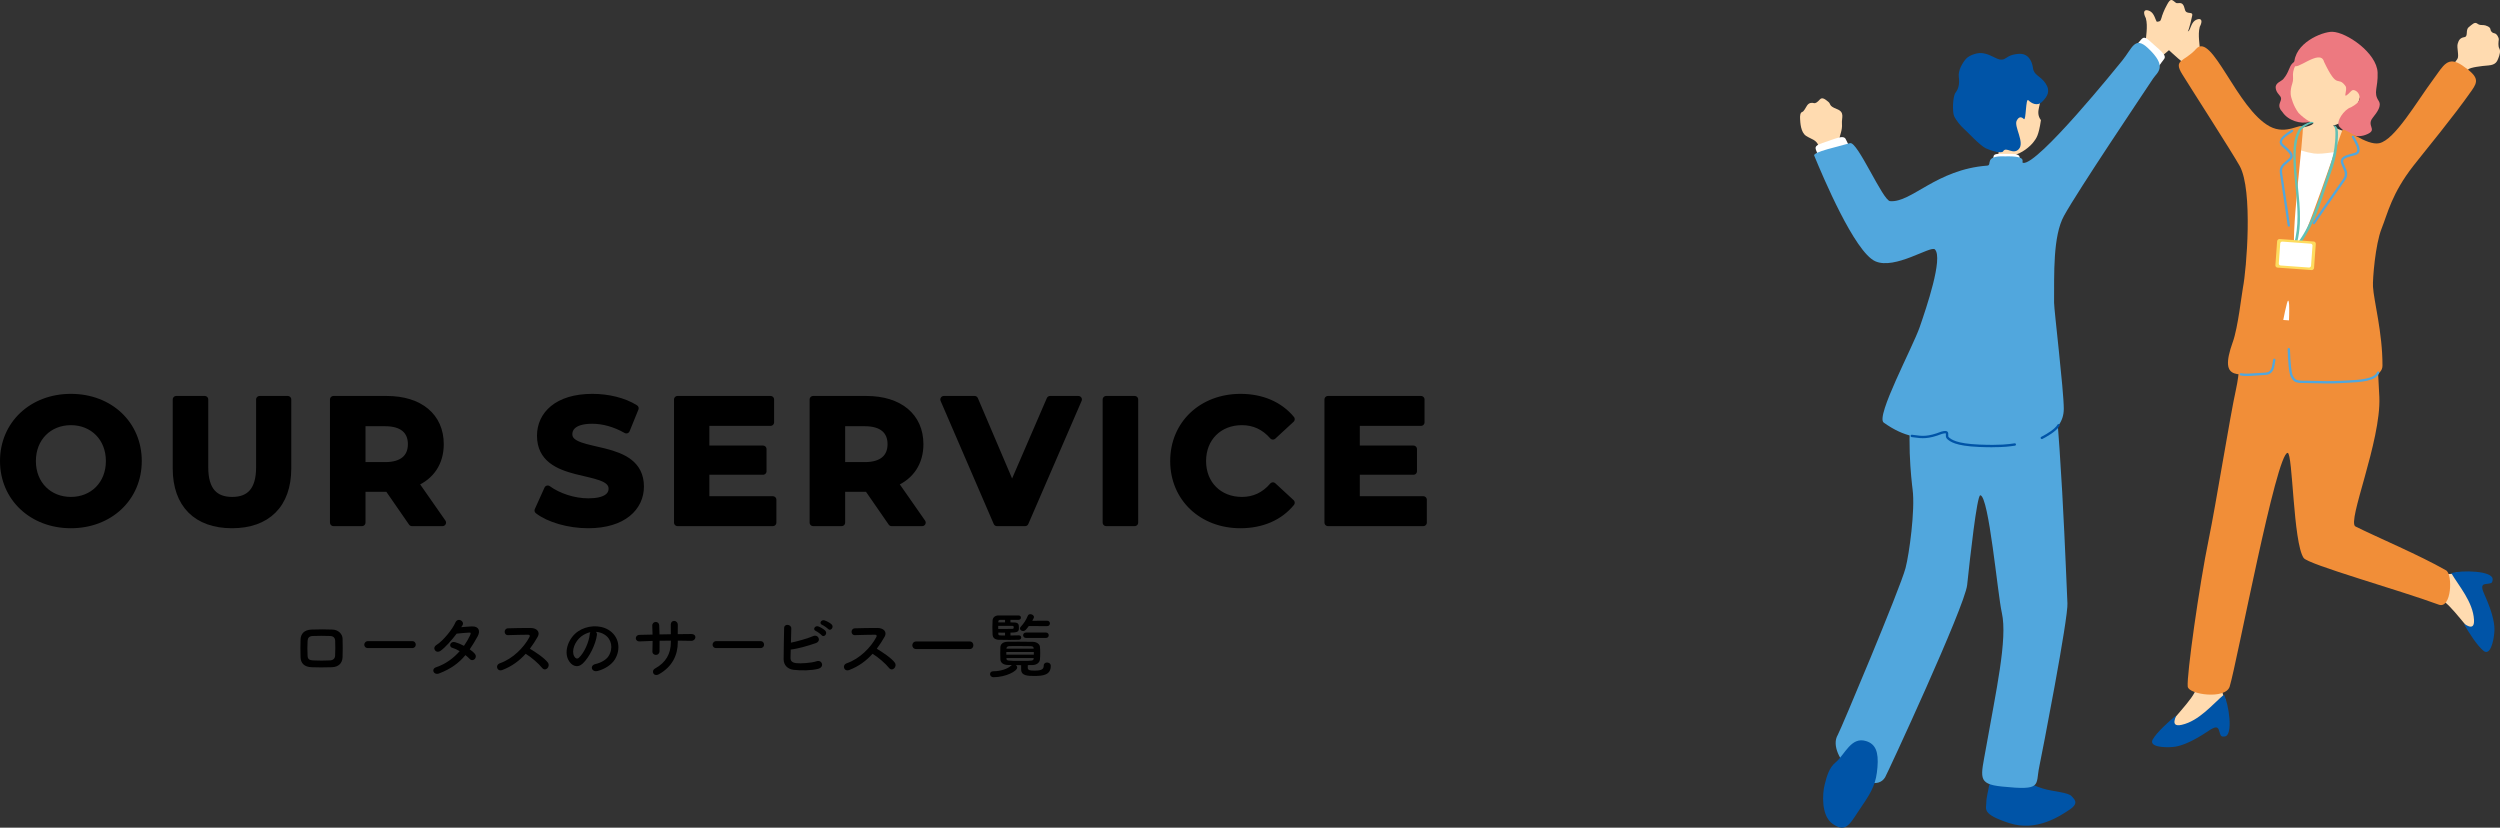 <?xml version="1.0" encoding="UTF-8"?><svg id="a" xmlns="http://www.w3.org/2000/svg" viewBox="0 0 710.67 235.28"><rect x="0" y="0" width="710.67" height="235.28" fill="#333333" stroke="none"/><defs><style>.b{fill:#0054a7;}.c{fill:#ed7980;}.d{fill:#fff;}.e{fill:#ffdbb0;}.f{fill:#fedc5e;}.g{fill:#f18e38;}.h{fill:#62c0b4;}.i{fill:#51a7dd;}.j{stroke:#000;stroke-linecap:round;stroke-linejoin:round;stroke-width:2px;}</style></defs><g><path class="j" d="M1,131.06c0-10.4,8.1-18.1,19.15-18.1s19.15,7.65,19.15,18.1-8.15,18.1-19.15,18.1S1,141.46,1,131.06Zm30.1,0c0-6.65-4.7-11.2-10.95-11.2s-10.95,4.55-10.95,11.2,4.7,11.2,10.95,11.2,10.95-4.55,10.95-11.2Z"/><path class="j" d="M50.1,133.16v-19.6h8.1v19.3c0,6.65,2.9,9.4,7.8,9.4s7.8-2.75,7.8-9.4v-19.3h8v19.6c0,10.3-5.9,16-15.85,16s-15.85-5.7-15.85-16Z"/><path class="j" d="M117.1,148.56l-6.75-9.75h-7.45v9.75h-8.1v-35h15.15c9.35,0,15.2,4.85,15.2,12.7,0,5.25-2.65,9.1-7.2,11.05l7.85,11.25h-8.7Zm-7.6-28.4h-6.6v12.2h6.6c4.95,0,7.45-2.3,7.45-6.1s-2.5-6.1-7.45-6.1Z"/><path class="j" d="M152.95,145.11l2.75-6.1c2.95,2.15,7.35,3.65,11.55,3.65,4.8,0,6.75-1.6,6.75-3.75,0-6.55-20.35-2.05-20.35-15.05,0-5.95,4.8-10.9,14.75-10.9,4.4,0,8.9,1.05,12.15,3.1l-2.5,6.15c-3.25-1.85-6.6-2.75-9.7-2.75-4.8,0-6.65,1.8-6.65,4,0,6.45,20.35,2,20.35,14.85,0,5.85-4.85,10.85-14.85,10.85-5.55,0-11.15-1.65-14.25-4.05Z"/><path class="j" d="M219.7,142.06v6.5h-27.1v-35h26.45v6.5h-18.4v7.6h16.25v6.3h-16.25v8.1h19.05Z"/><path class="j" d="M253.45,148.56l-6.75-9.75h-7.45v9.75h-8.1v-35h15.15c9.35,0,15.2,4.85,15.2,12.7,0,5.25-2.65,9.1-7.2,11.05l7.85,11.25h-8.7Zm-7.6-28.4h-6.6v12.2h6.6c4.95,0,7.45-2.3,7.45-6.1s-2.5-6.1-7.45-6.1Z"/><path class="j" d="M306.55,113.56l-15.15,35h-8l-15.1-35h8.75l10.65,25,10.8-25h8.05Z"/><path class="j" d="M314.45,113.56h8.1v35h-8.1v-35Z"/><path class="j" d="M333.65,131.06c0-10.55,8.1-18.1,19-18.1,6.05,0,11.1,2.2,14.4,6.2l-5.2,4.8c-2.35-2.7-5.3-4.1-8.8-4.1-6.55,0-11.2,4.6-11.2,11.2s4.65,11.2,11.2,11.2c3.5,0,6.45-1.4,8.8-4.15l5.2,4.8c-3.3,4.05-8.35,6.25-14.45,6.25-10.85,0-18.95-7.55-18.95-18.1Z"/><path class="j" d="M404.6,142.06v6.5h-27.1v-35h26.45v6.5h-18.4v7.6h16.25v6.3h-16.25v8.1h19.05Z"/></g><g><path d="M94.36,189.67c-2.48,.08-3.86,.06-5.8,0-2.04-.08-3.06-1.12-3.12-2.8-.06-1.98-.06-3.42,0-5.14,.06-1.48,.96-2.66,3.06-2.76,2.24-.1,4.1-.06,6.04,0,1.66,.06,2.8,1.28,2.84,2.54,.06,1.82,.06,3.6,0,5.32-.06,1.68-1.14,2.78-3.02,2.84Zm.92-7.48c-.04-.86-.46-1.36-1.48-1.4-1.72-.06-3.3-.06-4.86,0-1.12,.04-1.46,.6-1.5,1.42-.08,1.3-.08,2.86,0,4.22,.04,.88,.44,1.26,1.54,1.3,1.82,.06,3.02,.1,4.84,0,.84-.04,1.4-.5,1.44-1.34,.06-1.32,.08-2.86,.02-4.2Z"/><path d="M104.61,184.23c-.72,0-1.06-.48-1.06-.96s.38-1.02,1.06-1.02h12.56c.68,0,1.02,.5,1.02,1s-.34,.98-1.02,.98h-12.56Z"/><path d="M124.85,191.43c-1.6,.62-2.38-1.26-.86-1.76,2.76-.92,4.98-2.64,6.68-4.56-.72-.44-1.46-.78-2.1-.96-1.12-.3-.6-2,.8-1.6,.74,.2,1.64,.58,2.52,1.04,.68-.96,1.24-1.94,1.68-2.86,.38-.82,.3-.92-.22-.9-.8,.02-2.86,.22-3.54,.3-1.4,1.84-3.24,3.94-4.58,4.88-1.34,.92-2.52-.82-1.16-1.66,1.94-1.2,4.62-4.58,5.34-6.3,.7-1.7,2.76-.46,2.06,.7-.1,.16-.22,.34-.36,.54,.98-.08,2.08-.18,3.04-.22,2.06-.06,2.42,1.38,1.64,2.8-.74,1.34-1.48,2.58-2.26,3.72,.56,.4,1.08,.82,1.44,1.26,.46,.54,.32,1.18-.04,1.52-.36,.34-.96,.44-1.42-.06-.3-.32-.72-.7-1.2-1.08-1.78,2.14-4.02,3.88-7.46,5.2Z"/><path d="M142.77,190.47c-1.46,.54-2.14-1.42-.64-1.94,3.64-1.26,6.8-4.46,8.38-7.44,.18-.34,.1-.66-.34-.66-1.26-.02-4.02,.08-5.78,.12-1.2,.04-1.28-1.88,0-1.94,1.46-.06,4.4-.1,6.42-.1,1.8,0,2.82,1.14,2.04,2.5-.68,1.18-1.4,2.32-2.22,3.4,1.66,1,4.2,2.68,5.12,3.96,.8,1.12-.7,2.68-1.64,1.5-.98-1.22-3.04-3.04-4.68-4.02-1.76,1.96-3.92,3.58-6.66,4.62Z"/><path d="M169.68,180.53c-.32,2.54-2.12,6.32-4.04,8.1-1.54,1.42-3.22,.64-4.1-1.08-1.26-2.48,.08-6.2,2.76-8.06,2.46-1.7,6.12-1.98,8.64-.46,3.1,1.86,3.6,5.54,1.86,8.4-.94,1.54-2.9,2.78-4.88,3.3-1.76,.46-2.38-1.56-.66-1.96,1.52-.34,3.06-1.2,3.72-2.24,1.42-2.24,.88-4.86-1.1-6.12-.78-.5-1.62-.74-2.48-.8,.22,.2,.34,.52,.28,.92Zm-4.44,.38c-1.86,1.44-2.86,4.1-2.02,5.64,.3,.58,.82,.88,1.32,.44,1.5-1.32,2.9-4.5,3.1-6.66,.02-.24,.08-.46,.18-.62-.92,.2-1.82,.62-2.58,1.2Z"/><path d="M192.68,182.49c0,3.82-1.62,7.02-5.3,9.14-1.6,.92-2.4-.92-1.16-1.6,3.1-1.7,4.48-4.24,4.48-7.46v-.46c-1.08,0-2.14,.02-3.2,.04,0,1.14,0,2.2-.02,2.98-.02,.68-.5,1.04-1.02,1.04s-1.04-.36-1-1.02c.04-.82,.06-1.86,.06-2.96-1.26,.04-2.5,.08-3.62,.14-1.56,.08-1.5-1.82-.12-1.86,1.2-.04,2.46-.06,3.72-.08-.02-.94-.04-1.82-.08-2.5-.06-1.36,1.9-1.52,1.98-.08,.04,.66,.06,1.56,.08,2.54,1.08-.02,2.14-.04,3.22-.06,0-1.04,0-2.02-.02-2.58-.08-1.66,2.02-1.56,2-.02-.02,.8-.02,1.68-.02,2.58,1.28-.02,2.56-.04,3.76-.04,1.88-.02,1.46,1.98,.06,1.94-1.24-.04-2.5-.06-3.8-.06v.38Z"/><path d="M203.62,184.23c-.72,0-1.06-.48-1.06-.96s.38-1.02,1.06-1.02h12.56c.68,0,1.02,.5,1.02,1s-.34,.98-1.02,.98h-12.56Z"/><path d="M224.72,186.89c-.04,.98,.4,1.46,1.6,1.62,1.16,.16,4.4-.04,5.82-.54,1.52-.52,2.38,1.64,.42,2.16-1.8,.48-4.86,.54-6.96,.28-1.76-.22-2.82-1.36-2.84-3-.02-2,.12-6.46,.14-8.84,0-1.4,2.06-1.12,2.04,.06-.02,1.08-.06,2.58-.1,4.06,1.58-.3,4.8-1.2,6.3-1.86,1.46-.64,2.46,1.4,.74,2-1.9,.64-4.82,1.56-7.1,1.82-.02,.88-.04,1.68-.06,2.24Zm7.2-7.52c-1.02-.42-.22-1.64,.7-1.3,.54,.2,1.54,.74,1.98,1.22,.78,.84-.38,2.06-1.04,1.28-.26-.32-1.24-1.02-1.64-1.2Zm1.82-1.72c-1.02-.4-.3-1.6,.64-1.3,.54,.18,1.56,.68,2.02,1.14,.8,.8-.32,2.06-1,1.3-.28-.3-1.26-.98-1.66-1.14Z"/><path d="M241.38,190.47c-1.46,.54-2.14-1.42-.64-1.94,3.64-1.26,6.8-4.46,8.38-7.44,.18-.34,.1-.66-.34-.66-1.26-.02-4.02,.08-5.78,.12-1.2,.04-1.28-1.88,0-1.94,1.46-.06,4.4-.1,6.42-.1,1.8,0,2.82,1.14,2.04,2.5-.68,1.18-1.4,2.32-2.22,3.4,1.66,1,4.2,2.68,5.12,3.96,.8,1.12-.7,2.68-1.64,1.5-.98-1.22-3.04-3.04-4.68-4.02-1.76,1.96-3.92,3.58-6.66,4.62Z"/><path d="M260.46,184.51c-.74,0-1.12-.54-1.12-1.08s.38-1.08,1.12-1.08h15.18c.72,0,1.06,.54,1.06,1.06,0,.56-.36,1.1-1.06,1.1h-15.18Z"/><path d="M290.28,189.09c-.52,0-1.02-.02-1.52-.02,.24,.16,.4,.4,.4,.68,0,1.06-3.28,2.74-6.7,2.76-.68,0-1.02-.44-1.02-.88s.3-.82,.94-.82h.1c1.98,0,4.02-.72,4.88-1.54,.1-.1,.2-.16,.3-.22-.4,0-.76-.02-1.14-.02-1.36-.02-2.08-.68-2.14-1.56-.02-.56-.04-1.2-.04-1.8s.02-1.24,.04-1.74c.04-.72,.6-1.48,2.08-1.5,1-.02,2.06-.02,3.12-.02,1.32,0,2.66,0,4.04,.04,1.14,.02,1.94,.7,2,1.38,.06,.54,.08,1.18,.08,1.82s-.02,1.26-.08,1.82c-.06,.82-.86,1.56-2.1,1.58-.44,0-.88,.02-1.34,.02-.02,.26-.02,.52-.02,.8,.04,.68,.66,.76,1.96,.76,1.96,0,2.58-.38,2.58-1.42,0-.6,.46-.88,.94-.88s1.06,.26,1.06,.98c0,2.52-2.1,2.84-4.58,2.84-1.88,0-3.84,0-3.84-1.86v-1.2Zm-.62-8.48c.42,0,.64,.32,.64,.62,0,.32-.22,.62-.66,.64-.48,.02-1.56,.04-2.66,.04-1.36,0-2.74-.02-3.14-.04-.96-.06-1.64-.5-1.68-1.5-.04-.74-.06-1.4-.06-2.04s.02-1.28,.06-1.98c.04-.84,.76-1.4,1.66-1.4h5.74c.44,0,.66,.32,.66,.62,0,.32-.22,.62-.68,.64h-2.3v.72c.48,0,.86,.02,1.1,.02,1.26,.06,1.3,.62,1.3,1.58s-.26,1.3-2.4,1.3v.82c1.04,0,2.02-.02,2.4-.04h.02Zm-1.5-2.4c-.02-.2-.12-.28-.4-.3h-4v.88c1.06,0,3.2,0,3.92-.02,.36-.02,.46-.08,.48-.3v-.26Zm-2.46-2h-1.36c-.32,.02-.52,.08-.54,.44l-.02,.28h1.92v-.72Zm0,3.64c-.7,0-1.4,0-1.92-.02l.02,.38c.02,.44,.2,.44,1.9,.44v-.8Zm8.18,5.5h-7.82v.76h7.82v-.76Zm-.04-1.02c-.02-.42-.2-.62-.84-.64-1.12-.02-2.46-.04-3.76-.04-.8,0-1.6,0-2.3,.02-.6,.02-.82,.32-.84,.66v.06h7.74v-.06Zm.02,2.74h-7.76v.1c.02,.68,.18,.7,4.34,.7,3,0,3.34,0,3.4-.7l.02-.1Zm-1.42-9.1c-.78,1.06-1.08,1.42-1.58,1.42-.46,0-.92-.32-.92-.74,0-.16,.08-.32,.22-.48,.88-.94,1.52-1.92,2.02-3.14,.12-.32,.42-.44,.72-.44,.48,0,1.02,.34,1.02,.82,0,.08-.02,.18-.06,.28-.12,.26-.26,.52-.42,.78l4.22-.02c.54,0,.8,.38,.8,.76,0,.4-.26,.78-.8,.78l-5.22-.02Zm-.76,3.38c-.56,0-.84-.4-.84-.78s.28-.76,.84-.76h5.64c.54,0,.8,.38,.8,.76,0,.4-.26,.78-.8,.78h-5.64Z"/></g><g><g><path class="e" d="M629.17,25.73c-2.11,1.55-7.6-7.16-8.76-8.07-1.16-.91-4.11-3.62-5.99-5.36-.77-.71-1.16-2.26-1.85-5.37-.3-1.37,1.66-.11,2.02-1.72,.59-2.72,1.86-1.32,2.51-1.86,1.13-.93,1.42-1.22,2.37,.5,.94,1.72,1.35,2.92,1.59,3.79,.24,.87,.89,2.07,1.48,.54,.59-1.53,1.01-2.33,2.11-2.68,1.1-.35,1.6,.37,.67,2.14-.62,2.28,.08,5.35,.03,6.71-.04,1.36,1.48,2.35,3.37,4.51,1.89,2.16,3.76,4.43,.45,6.86Z"/><g><path class="e" d="M658.75,33.79c.24,.02,3.38,.59,3.69,.59,.06,.56,.25,2.59,.48,3.28,.23,.69,2.03,4.72,2.3,5.08-3.83,2.84-8.67,1.91-10.73-1.23,.67-.27,2.97-3.66,3.38-4.94,.3-.94,.84-2.43,.88-2.79Z"/><g><path class="c" d="M648.83,31.85c1.59,2.45,5.24,3.51,7.63,2.79,5.11-1.54-.42-5.6-.83-7.81-.3-1.61-.13-4.51-.64-5.7-.52-1.19,1.01-7.15-3.25-3.2-1.12,1.04-.92,2.47-2.68,4.55-.54,.64-2.32,1.07-2.16,2.51,.19,1.73,1.58,2.09,1.54,3.11-.04,1.02-1.33,1.92,.38,3.75Z"/><path class="e" d="M668.34,32.53c-2.64,2.86-5.96,3.83-8.45,3.29-2.49-.54-4.64-1.84-6.47-3.7-1.39-1.83-2.18-4.33-2.25-5.35-.06-.93,.1-1.99,.44-2.96,.78-2.27-.84-2.58,1.83-6.92,.81-1.32,5.33-7.2,12.12-6.11,5.97,.95,8.3,15.78,2.78,21.75Z"/><path class="c" d="M660.64,17.53c-1.06-3.92-8.4,3.14-8.46,.85-.17-6.09,7.92-9.39,10.8-9.34,4.02,.06,12.69,6,12.9,11.59,.16,4.45-1.31,5.61,.3,8.05,.92,1.4-.39,3.17-1.68,4.79-1.85,2.31,1.29,3.29-1.38,4.59-3.31,1.62-6.21-.13-8.02-1.94-1.4-1.39,1.39-5.12,3.19-5.61,2.79-1.5,2.6-2.46,2.37-3.43s-1.58-1.92-2.22-1.26c-3.18,3.3-.85-.21-1.7-1.37-2.31-3.13-2.14,1.42-6.11-6.92Z"/></g></g><path class="e" d="M675.37,45.86c-.83-1.8,1.87-2.04,5.41-6.1,7.1-8.15,17.36-22.41,17.77-22.99,.57-.82-.22-3.2,.08-4.3s.73-1.72,1.91-1.91c1.18-.19,.25-2.01,1.23-2.82,.99-.81,1.69-1.56,2.38-1.07,.68,.5,1.03,.44,1.73,.45,.69,.01,2,.52,2.06,1.15,.06,.63,.53,1.12,1.16,1.2,.62,.08,1.3,1.2,1.22,1.83-.08,.62-.24,1.8,.16,2.5,.4,.7,.11,1.74-.26,2.7s-.73,1.93-2.82,2.1-5.15,.53-5.78,1.14c-.49,.47-12.61,20.93-18.34,29.04-2.29,3.24-7.9-2.92-7.9-2.92Z"/><path class="e" d="M658.56,29.97c.29,.02,4.11,.57,4.48,.57,.1,.63-.32,4.06,.05,4.82,.86,1.73,3.54,1.65,4.71,2.59,1.26,1.01,2.58,2.97,2.32,4.49-.18,2.13-.91,9.97-1.05,10.68-.92,4.75-9.76,4.12-11.73,3.91-7.4-.79-12.42-3.41-12.1-10.46,.6-2.91,3.07-7.02,6.86-9.7,.99-.7,4.29-.52,5.52-1.79,.78-.81,.9-4.69,.93-5.1Z"/><path class="d" d="M668.12,42.72c-2.25-.03-7.75,1.3-10.35,.91-2.61-.38-3.65-.96-6.23-1.66-2.58-.7-3.65,2.24-3.99,6.07-.34,3.83-.29,15.54-.86,19.86s-12.05,31-6.42,31.48,27.14,5.92,27.6,.36c.47-5.56,3.44-55.69,.26-57.02Z"/><g><path class="e" d="M632.66,199.04c-2.44-4.34-.66-9.2-1.64-13.88-.51-2.43-6.47-4.83-6.16-2.46,.41,3.08,.7,10.85-1.03,14.19-1.93,3.73-9.67,10.75-8.1,11.59,4.1,.96,18.53-4.19,16.92-9.44Z"/><path class="b" d="M632.19,197.47c-3.22,2.72-7.03,7.45-11.98,8.57-3.88,.89-1-3.17-1.81-2.5-1.76,1.45-5.33,4.65-6.45,6.67-1.15,2.09,3.15,2.37,5.83,2.12,1.62-.16,4.58-.89,10.1-4.61,1.73-1.17,2.53-1.25,2.87-.22,.57,1.71,.44,1.94,1.6,1.87,2.62-.15,1.2-9.41-.16-11.9Z"/></g><g><path class="e" d="M698.48,162.75c-4.69,1.68-9.53-1.9-10.94-2.46-3.12-1.22-4.83,5.54-2.71,6.44,2.27,.97,7.05,2.09,10.06,4.35,3.36,2.53,8.98,11.33,10.07,9.93,1.63-3.88-1.03-18.97-6.48-18.27Z"/><path class="b" d="M696.84,162.95c2.14,3.63,6.17,8.18,6.44,13.25,.23,3.97-3.29,.45-2.77,1.36,1.13,1.98,3.69,6.04,5.5,7.47,1.86,1.48,2.87-2.71,3.06-5.39,.12-1.63-.11-4.67-2.86-10.73-.86-1.9-.81-2.71,.26-2.87,1.78-.27,1.98-.11,2.11-1.26,.29-2.61-9.07-2.75-11.76-1.83Z"/></g><path class="g" d="M659.86,91.47c-4.18-.06-11.51-.44-17.4-1.08-5.89-.64-4.98,11.84-6.82,20.2-1.77,8-5.68,32.55-7.75,42.6-2.71,13.12-6.33,38.91-5.99,41.99,.26,2.28,10.76,3.73,11.92,0,2.05-6.63,13.29-66.6,16.49-66.44,1.46,.07,1.54,25.35,4.53,29.86,1.24,1.87,27.23,9.14,38.41,13.28,3.65,1.35,4.06-8.63,2.07-9.76-7.86-4.47-19.35-9.28-25.74-12.46-2.5-1.24,7.32-24.24,6.79-36.8-.35-8.16-1.13-19.22-1.96-21.68-.83-2.46-10.36,.35-14.54,.29Z"/><g><path class="g" d="M634.73,97.18c1.46-4.09,2.53-13.71,2.86-15.38,1.03-5.2,2.88-27.76-.91-34.6-2.13-3.84-13.91-22.15-16.35-26.11-2.64-4.3,.56-3.39,3.98-7.21,4.45-4.97,11.53,17.03,20.92,22.07,4.72,2.53,8.88-1.09,9.36,.14,.47,1.2-3.92,34.74-2.01,35.02,1.91,.28,12.73-33.37,13.34-34.15,.61-.79,6.83,4.52,10.43,3.75,4.43-.96,10.61-11.76,15.47-18.31,2.73-3.69,3.96-6.64,8.14-3.79,4.77,3.25,4.49,4.52,2.67,7.12-5.35,7.65-12.91,16.7-16.55,21.36-6.21,7.95-7.33,13.55-9.07,17.9-1.79,4.47-2.57,14.42-2.45,16.48,.23,4.08,2.73,13.08,2.7,22.49-.01,5.76-16.82,4.31-23.79,4.57-4.9,.19-1.85-22.3-3-23.06-.72-.48-3.69,20.8-5.89,20.75-7.84-.16-14.13,2.91-9.86-9.04Z"/><path class="i" d="M653.98,108.86c.4,.03,.87,.04,1.43,.03,.48,0,1.22,.01,2.15,.04,2.08,.06,5.22,.14,8.13-.03,.45-.03,.9-.05,1.36-.07,4.07-.21,8.28-.42,9.28-2.78,.07-.17,0-.36-.18-.44-.17-.07-.36,0-.44,.18-.84,1.98-5.01,2.19-8.7,2.38-.46,.02-.92,.05-1.36,.07-2.88,.17-6.01,.09-8.07,.03-.94-.03-1.7-.05-2.18-.04-2.69,.05-2.93-.34-3.4-1.09-.06-.09-.12-.18-.18-.28-.41-.62-.73-3.47-.86-7.61,0-.18-.16-.33-.34-.32-.18,0-.33,.16-.32,.34,.1,3.1,.34,7,.96,7.95l.17,.27c.5,.8,.87,1.26,2.54,1.38Z"/><path class="i" d="M637.74,106.86c1.15,.08,2.75-.03,4.3-.15,.69-.05,1.36-.1,1.98-.13,2.23-.11,2.51-2.17,2.7-3.54,.03-.25,.07-.49,.11-.69,.04-.18-.08-.36-.26-.39-.19-.04-.36,.08-.39,.26-.04,.22-.08,.46-.11,.73-.22,1.63-.52,2.89-2.08,2.96-.62,.03-1.3,.08-1.99,.13-1.91,.14-3.89,.28-4.91,.05-.18-.04-.36,.07-.4,.25-.04,.18,.07,.36,.25,.4,.23,.05,.5,.09,.81,.11Z"/><path class="i" d="M657.77,63.75c.12,0,.24-.05,.3-.16,.41-.68,3.67-5.34,6.04-8.74,1.21-1.74,2.21-3.17,2.53-3.62,1.03-1.51,.52-2.64-.02-3.84-.16-.36-.33-.73-.47-1.13-.1-.31-.1-.56,0-.77,.3-.56,1.4-.86,2.55-1.17,.31-.08,.62-.17,.94-.26,.51-.15,.85-.44,1.01-.86,.45-1.15-.58-2.89-1.26-4.04-.1-.16-.18-.31-.25-.43-.09-.16-.29-.22-.45-.13-.16,.09-.22,.29-.13,.45,.07,.13,.16,.28,.26,.44,.54,.91,1.54,2.62,1.21,3.46-.09,.23-.28,.38-.58,.47-.31,.09-.62,.18-.92,.26-1.36,.37-2.53,.68-2.97,1.5-.2,.37-.21,.8-.05,1.29,.14,.43,.32,.82,.49,1.2,.52,1.15,.9,1.98,.08,3.19-.31,.46-1.31,1.88-2.52,3.62-2.38,3.41-5.65,8.08-6.07,8.78-.09,.16-.04,.36,.11,.46,.05,.03,.1,.04,.15,.05Z"/><path class="i" d="M650.51,64.41c-.11-.05-.19-.15-.2-.28-.07-.79-.93-6.41-1.56-10.51-.32-2.09-.59-3.82-.66-4.37-.25-1.81,.7-2.6,1.72-3.43,.31-.25,.62-.51,.92-.81,.23-.23,.34-.46,.33-.69-.02-.64-.87-1.39-1.77-2.18-.24-.21-.49-.43-.72-.65-.39-.36-.56-.77-.53-1.22,.1-1.23,1.79-2.34,2.91-3.07,.16-.1,.3-.2,.41-.28,.15-.1,.36-.07,.46,.08,.1,.15,.07,.36-.08,.46-.12,.08-.26,.18-.43,.28-.89,.58-2.54,1.66-2.61,2.57-.02,.24,.08,.46,.31,.68,.23,.22,.48,.43,.71,.64,1.06,.93,1.97,1.73,2,2.66,.01,.42-.16,.82-.53,1.18-.32,.32-.65,.59-.97,.86-.98,.8-1.68,1.38-1.48,2.83,.08,.55,.34,2.27,.66,4.36,.63,4.11,1.5,9.74,1.56,10.56,.02,.18-.12,.34-.3,.36-.06,0-.11,0-.16-.03Z"/></g><g><path class="h" d="M663.98,35.84c.81,.72,.63,2.43,.6,3.39-.06,2.17-.39,4.36-.92,6.46-.61,2.43-1.58,4.78-2.36,7.16-.87,2.63-1.73,5.27-2.77,7.84-1.19,2.95-2.63,5.79-4.49,8.37-.13,.18-.79-.14-.71-.25,4.04-5.57,5.91-12.25,8.08-18.69,.91-2.69,1.8-5.27,2.19-8.1,.17-1.25,.29-2.52,.28-3.79,0-.62,.07-1.92-.46-2.4-.28-.25,.43-.12,.57,0h0Z"/><path class="h" d="M657.61,34.99c-.9-.02-2.18,.8-2.86,1.35-.98,.78-1.47,2.41-1.73,3.59-.73,3.29-.39,6.94-.09,10.26,.6,6.59,1.76,13.26-.21,19.74-.06,.2-.78-.04-.71-.25,1.64-5.41,1.12-11,.53-16.54-.3-2.8-.59-5.6-.6-8.41,0-2.52,.09-5.07,1.2-7.37,.46-.96,1.03-1.49,1.98-1.98,.58-.3,1.38-.77,2.05-.76,.19,0,.82,.38,.44,.37h0Z"/><g><rect class="f" x="648.48" y="66.85" width="8.15" height="11.02" rx=".64" ry=".64" transform="translate(533.17 717.97) rotate(-85.85)"/><rect class="d" x="649.15" y="67.77" width="6.8" height="9.19" rx=".54" ry=".54" transform="translate(533.18 717.97) rotate(-85.85)"/></g></g></g><g><path class="e" d="M522.82,39.64c.19-1.24,.94-2.7,.79-4.44-.15-1.74,.93-3.29-1.47-4.21-2.4-.92-1.61-1.43-2.41-2.05-.79-.63-1.69-1.45-2.39-.68-.7,.77-1.22,1.19-1.75,1.04-.52-.15-1.33-.14-1.89,.68-.55,.81-.88,1.69-1.42,1.86-.53,.17-.63,1.07-.57,2,.06,.93,.14,3.78,1.71,4.79,1.57,1.01,2.93,1.07,3.55,2.86,.1,.27,.12,1.26,.27,2.03,.56,1.65,6.88,.16,6.33-1.86-.12-.73-.81-1.72-.77-2.01Z"/><path class="d" d="M517.96,40.69c3.78-1.23,6.16-2.53,6.77-1.04,.61,1.48,1.57,2.31,.75,2.94-1.68,1.27-8.14,3.89-8.59,1.87s-1.97-2.77,1.08-3.76Z"/><path class="b" d="M565.32,223.88c.2-1.84,1.4-1.44,2.94-1.55,3.73-.28,5.72-1.42,8.3,.09,.62,.36,2.18,1.14,4.16,1.74,3.04,.91,7.28,1.07,8.19,2.2,.52,.65,2.32,1.83-.5,3.73-2.83,1.9-9.51,6.44-17.32,3.87-7.82-2.57-6.45-3.95-6.44-5.84,0-1.51,.62-3.66,.68-4.24Z"/><path class="i" d="M587.7,171.4c-.23-3.18-1.91-56.48-5.47-74.01-1.31-6.27-13.69,.25-29.75,1.22-2.84-.04-6.19,5.91-8.49,14.98-2.26,8.9-.61,23.11-.29,25.63,.74,5.75-.96,18.26-2.02,22.28-1.52,5.78-18.5,46.13-19.24,47.37-3.63,6.05,9.7,18.09,13.43,12.11,.57-.92,22.68-48.57,23.33-54.69,.8-7.58,2.79-25.58,3.74-25.5,2.44,.2,4.9,28,6.12,33.42,1.68,7.44-1.69,22.38-4.5,38.39-1.47,8.38-2.59,10.26,4.54,10.99,11.59,1.19,9.49-.32,10.59-5.58,.77-3.65,8.31-42.43,8.02-46.62Z"/><path class="e" d="M572.91,42.82c-.3,0-4.3,.29-4.68,.25-.15,.64-.65,3-1.03,3.79-.38,.79-3.14,5.29-3.52,5.68,4.42,3.79,10.58,3.29,13.55-.14-.8-.39-3.24-4.65-3.58-6.2-.25-1.14-.74-2.95-.74-3.38Z"/><path class="e" d="M561.73,34.8c-1.36-6.15-.53-13.9,6.99-15.09,7.52-1.19,9.94,5.32,10.95,7.19,1.24,2.29-1.46,4.67,.5,7.25-.65,4.54-1.38,5.23-2.05,6.15-.96,1.32-3.46,3.41-5.9,3.86-1.95,.36-4.66-1-6.15-2.18-1.4-1.11-2.31-2.24-3.03-3.38-.45-.13-.96-.15-1.67-.93-.32-.36-.87-1.61-.78-2.21,.11-.76,.92-.83,1.14-.67Z"/><path class="b" d="M569.59,16.86c-.84,.19-1.28,.15-2.75-.6-1.47-.74-3.16-1.46-4.89-1.07-1.73,.38-2.86,1.16-3.39,1.89s-2,2.81-1.73,4.83c.26,2.02-.12,3.38-.93,4.43-.81,1.05-.93,5.47-.42,6.63s1.92,2.9,2.74,3.58c.81,.69,4.59,4.81,6.28,5.61,1.5,.71,4.52,1.57,4.93,.86,.86-1.5,2.79,1.13,4.45-.63,1.77-1.87-1.44-6.44-.6-8.08,.68-1.33,1.41-1.07,2.05-.46,.64,.6,.49-6.16,1.26-5.36s2.52,1.88,3.97,.4c1.45-1.48,2.41-2.98,.92-5.19-1.49-2.21-3.29-2.25-3.56-4.32-.27-2.07-1.38-4.29-4.12-4.07s-3.24,1.16-4.21,1.53Z"/><path class="e" d="M591.01,47.37c.78,.59,1.19,.86,3.94-2.37,2.75-3.23,18.92-28.53,20.12-29.47,1.2-.94,4.24-3.74,6.19-5.53,.79-.73,1.2-2.33,1.91-5.54,.31-1.42-1.72-.11-2.08-1.78-.61-2.8-1.92-1.36-2.6-1.92-1.16-.96-1.47-1.26-2.44,.52-.98,1.77-1.39,3.02-1.64,3.91-.25,.89-.92,2.14-1.53,.56s-1.04-2.41-2.18-2.77c-1.14-.36-1.65,.38-.7,2.21,.65,2.35-.08,5.53-.03,6.93,.04,1.4-1.53,2.43-3.48,4.66-1.95,2.23-19.03,21.62-19.97,23.27-.94,1.65,4.49,7.32,4.49,7.32Z"/><path class="b" d="M521.88,216.66c2.61-2.25,4.35-7.33,8.61-5.99,2.66,.84,3.58,3.03,3.21,7.44-.37,4.42-1.33,6.53-4.55,11.21-3.23,4.68-4.17,7.68-8.19,4.88-3.33-2.33-2.9-8.66-2.28-11.1,.62-2.44,1.24-4.87,3.2-6.45Z"/><path class="d" d="M568.58,43.74c3.28,.07,5.51-.31,5.54,1.07,.02,1.38,.52,2.34-.3,2.61-1.68,.56-7.45,.86-7.2-.92,.26-1.78-.69-2.83,1.96-2.77Z"/><path class="d" d="M611.19,11.72c2.76,2.57,4.97,3.94,3.93,5.15-1.04,1.21-1.34,2.41-2.25,2.01-1.86-.8-7.05-4.95-5.47-6.28,1.58-1.33,1.57-2.95,3.79-.88Z"/><path class="i" d="M569.79,44.45c-5.89-.22-3.38,2.52-4.87,2.63-14.54,1.09-21.54,10.6-27.63,10.1-2.09-.17-9.27-17.11-11.38-16.49-3.34,.98-10.61,2.52-10.19,3.54,2.42,5.88,11.47,27.37,17.34,30.03,5.59,2.53,15.8-4.54,16.97-3.36,2.42,2.45-2.47,16.69-4.29,22-1.99,5.79-12.64,25.53-10.26,27.23,12.18,8.7,17.9,.45,17.9,3.2,0,1.86,1.54,3.41,12.87,3.4,12.43,0,20.42-3.43,20.42-10.52,0-5.17-2.77-28.23-2.76-30.16,.05-8.19-.36-18.94,2.82-24.7,4.08-7.39,22.04-34.03,25.31-38.99,1.23-1.87,4.26-3.34-1.46-8.7-3.74-3.5-4.39-.03-7.27,3.53-1.24,1.53-24.02,29.79-28.19,29.12-.82-.13,1.83-2.07-5.33-1.85Z"/><path class="b" d="M566.35,127.14c-1.05,0-2.27-.02-3.69-.08-6.89-.28-8.35-1.57-9.13-2.26-.42-.37-.4-.87-.38-1.23,0-.12,.01-.31-.01-.36,0,0-.17-.12-1.12,.14-3.94,1.54-5.75,1.29-7.84,1-.25-.03-.5-.07-.76-.1-.19-.02-.32-.19-.29-.38,.02-.19,.19-.32,.38-.29,.27,.03,.52,.07,.77,.1,2.08,.29,3.72,.52,7.53-.97,.96-.26,1.46-.27,1.76-.03,.3,.24,.28,.61,.26,.92-.02,.33-.01,.55,.15,.69,.67,.59,2.06,1.82,8.71,2.09,5.93,.24,8.34-.12,9.63-.31l.37-.05c.19-.03,.36,.1,.38,.29,.03,.18-.1,.36-.29,.38l-.37,.05c-1,.15-2.67,.39-6.07,.39Z"/><path class="b" d="M580.42,124.82c-.12,0-.24-.07-.3-.19-.08-.17-.02-.37,.15-.45,1.8-.91,3.95-2.29,4.61-3.46,.09-.16,.3-.22,.46-.13,.16,.09,.22,.3,.13,.46-.93,1.64-3.98,3.27-4.89,3.73-.05,.02-.1,.04-.15,.04Z"/></g></g></svg>